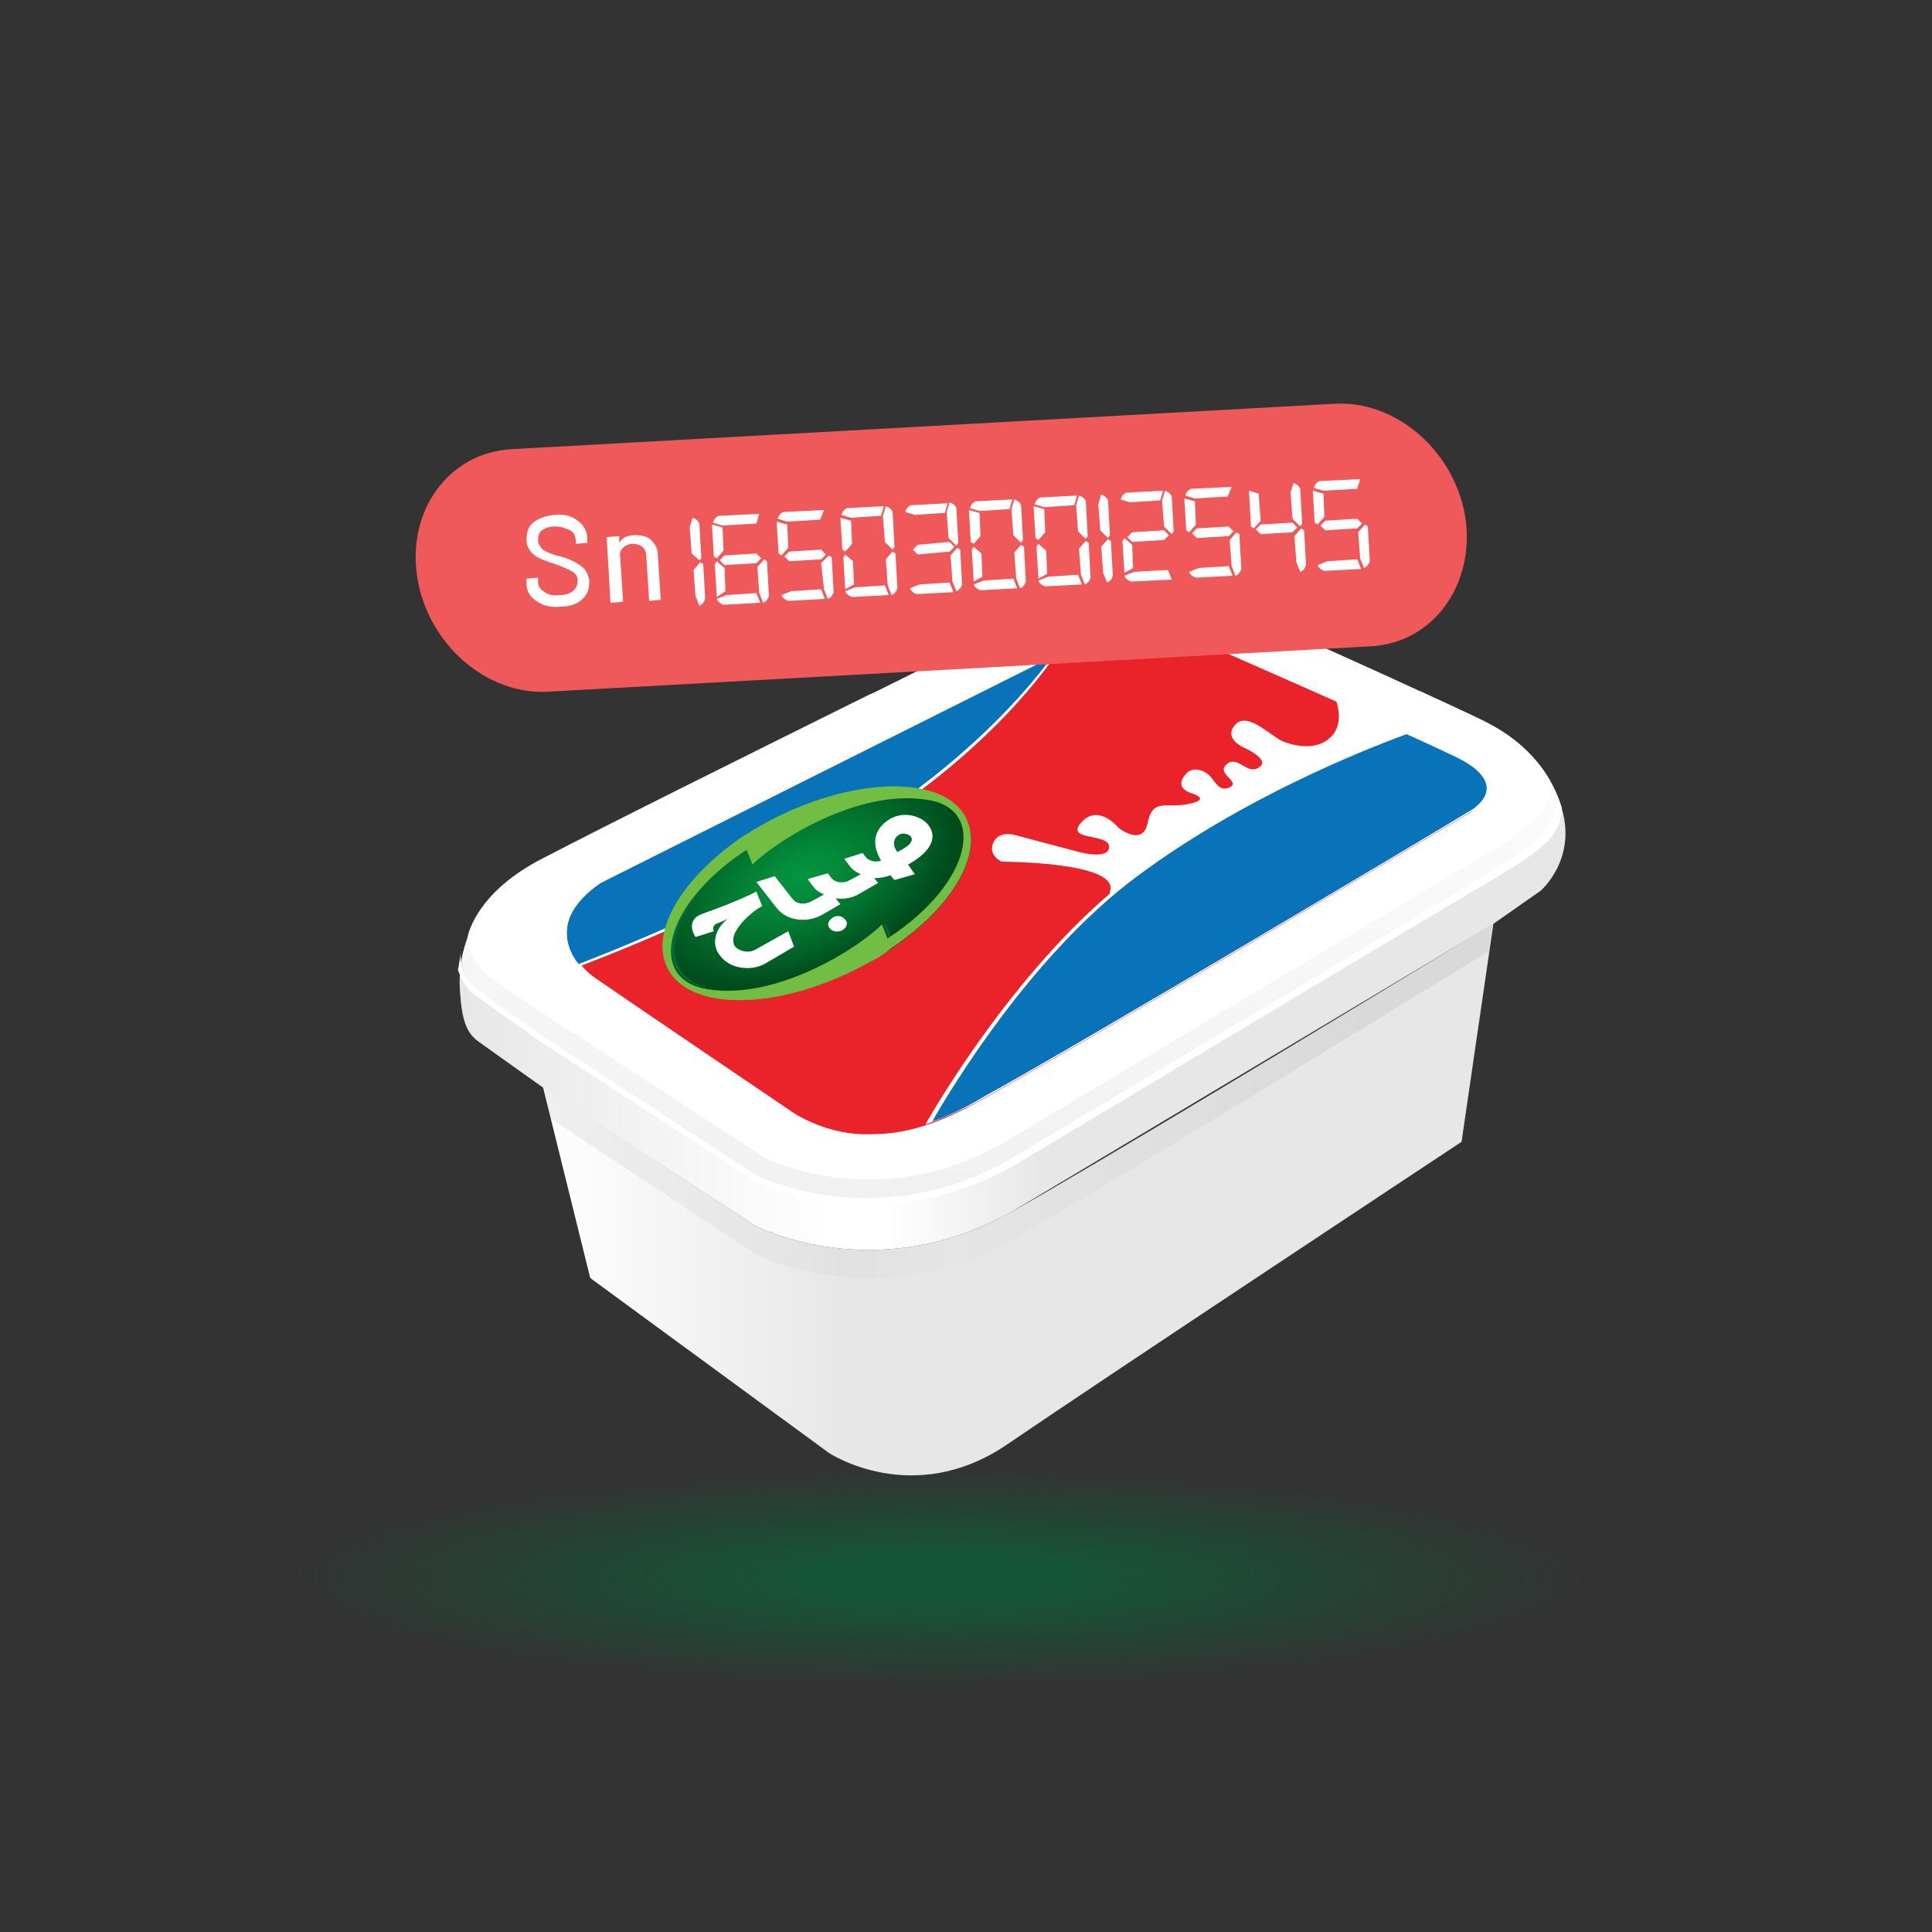 <?xml version="1.0" encoding="utf-8"?>
<!-- Generator: Adobe Illustrator 25.4.1, SVG Export Plug-In . SVG Version: 6.00 Build 0)  -->
<svg version="1.1" id="Layer_1" xmlns="http://www.w3.org/2000/svg" xmlns:xlink="http://www.w3.org/1999/xlink" x="0px" y="0px"
	 viewBox="0 0 200 200" style="enable-background:new 0 0 200 200;" xml:space="preserve">
<rect x="0" y="0" width="200" height="200" fill="#333333" stroke="none"/>
<style type="text/css">
	.st0{fill:url(#SVGID_1_);}
	.st1{fill:url(#SVGID_00000101807719783662783780000005389021518760362384_);}
	.st2{opacity:6.000000e-02;fill:url(#SVGID_00000085962012557962061330000012020473705093580160_);enable-background:new    ;}
	.st3{fill:url(#SVGID_00000007391412937336589130000001697355202038040207_);}
	.st4{fill:url(#SVGID_00000009559030565582461500000015405038424385693064_);}
	.st5{fill:#FFFFFF;}
	.st6{fill:#EA2229;}
	.st7{fill:#0973B9;}
	.st8{fill-rule:evenodd;clip-rule:evenodd;fill:#72BE44;}
	.st9{fill-rule:evenodd;clip-rule:evenodd;fill:url(#SVGID_00000174574578777686284860000000357679514955180719_);}
	.st10{fill:#006D3B;}
	.st11{clip-path:url(#SVGID_00000057115986357097521220000000447577502921881219_);}
	.st12{fill:#F05959;}
	.st13{fill:#FFFFFF;enable-background:new    ;}
</style>
<g>
	
		<radialGradient id="SVGID_1_" cx="201.008" cy="-2527.149" r="75.834" gradientTransform="matrix(0.882 0 0 -0.149 -80.129 -213.156)" gradientUnits="userSpaceOnUse">
		<stop  offset="0.192" style="stop-color:#006B3A;stop-opacity:0.6"/>
		<stop  offset="1" style="stop-color:#006B3A;stop-opacity:0"/>
	</radialGradient>
	<ellipse class="st0" cx="97.2" cy="164.4" rx="79.4" ry="21.4"/>
	
		<linearGradient id="SVGID_00000088132687532863396320000005939662382016739483_" gradientUnits="userSpaceOnUse" x1="56.178" y1="124.154" x2="154.579" y2="124.154">
		<stop  offset="0" style="stop-color:#FFFFFF"/>
		<stop  offset="0.317" style="stop-color:#E8E7E7"/>
		<stop  offset="1" style="stop-color:#E8E7E7"/>
	</linearGradient>
	<path style="fill:url(#SVGID_00000088132687532863396320000005939662382016739483_);" d="M151.3,118.2c0,0-37.2,24.6-47,31.3
		s-18.5,0.9-18.5,0.9l-24.7-18.1l-4.9-19.8l22,14.4c0,0,12.4,6.5,26.6-1.5c8.4-4.7,31.9-18.9,49.8-29.8L151.3,118.2z"/>
	
		<linearGradient id="SVGID_00000013163059555687164710000001953752999258765480_" gradientUnits="userSpaceOnUse" x1="56.847" y1="114.535" x2="150.843" y2="113.832">
		<stop  offset="0" style="stop-color:#000000"/>
		<stop  offset="0.448" style="stop-color:#C6C6C6"/>
		<stop  offset="0.904" style="stop-color:#020202"/>
	</linearGradient>
	
		<path style="opacity:6.000000e-02;fill:url(#SVGID_00000013163059555687164710000001953752999258765480_);enable-background:new    ;" d="
		M104.8,125.4c-14.2,8-26.6,1.5-26.6,1.5l-22-14.4l0.8,3.3l21.2,14c0,0,12.4,6.5,26.6-1.5c8.4-4.7,31.4-18.9,49.3-29.8l0.4-2.9
		C154.5,95.7,110.6,122.2,104.8,125.4z"/>
	
		<linearGradient id="SVGID_00000044147605264078766640000001658951787944873143_" gradientUnits="userSpaceOnUse" x1="47.578" y1="95.02" x2="162.058" y2="95.02">
		<stop  offset="0" style="stop-color:#E8E7E7"/>
		<stop  offset="0.337" style="stop-color:#FFFFFF"/>
		<stop  offset="0.388" style="stop-color:#FFFFFF"/>
		<stop  offset="0.525" style="stop-color:#E8E7E7"/>
	</linearGradient>
	<path style="fill:url(#SVGID_00000044147605264078766640000001658951787944873143_);" d="M154.5,95.7l5-3.5c0,0,3.7-3.2,2.2-8.4
		s-5.5-7.8-7.6-8.9S133,65.1,125.5,62c-3.8-1.6-10.6-2.1-16.1,0.3c0,0-39.9,19.8-53.2,26.6c-7.8,4-8.8,10.2-8.6,13.5
		s0.7,4.5,1.9,5.4c2.5,1.8,6.6,4.7,6.6,4.7l22.1,14.4c0,0,12.4,6.5,26.6-1.5L154.5,95.7z"/>
	
		<linearGradient id="SVGID_00000105391188438747128460000013829883017170981262_" gradientUnits="userSpaceOnUse" x1="105.257" y1="63.517" x2="103.265" y2="169.495">
		<stop  offset="0" style="stop-color:#FFFFFF"/>
		<stop  offset="0.969" style="stop-color:#E8E7E7"/>
	</linearGradient>
	<path style="fill:url(#SVGID_00000105391188438747128460000013829883017170981262_);" d="M154.1,74.9C152,73.8,133,65.1,125.5,62
		c-3.8-1.6-10.6-2.1-16.1,0.3c0,0-39.9,19.8-53.2,26.6c-5.8,3-7.8,7.1-8.4,10.4c0.3,1.9,0.8,2.8,1.7,3.5c2.5,1.8,6.6,4.7,6.6,4.7
		l22.1,14.4c0,0,12.4,6.5,26.6-1.5l49.7-29.7l5-3.5c0,0,1.5-1.3,2.2-3.5C160.2,78.6,156.2,76,154.1,74.9z"/>
	<path class="st5" d="M49.3,103.1c2.5,1.8,6.6,4.7,6.6,4.7L78,122.2c0.1,0,4.9,2.5,11.9,2.5c4.4,0,9.6-1,15-4
		c0,0,43.7-26.2,49.7-29.7s6.6-4.7,7.1-6.8c0-0.2-0.1-0.2-0.2-0.4c0,0,0-0.1,0-0.1l-0.2-0.5c-0.7,2.1-0.9,3.4-7.2,7.2
		s-49.7,29.7-49.7,29.7c-13.8,7.8-26.1,1.6-26.2,1.5l-22.1-14.4c0,0-4.1-2.9-6.6-4.7c-0.8-0.6-1.9-1.7-1.8-3.8l-0.1,0.6
		c-0.1,0.4-0.1,0.8-0.2,1.1C47.9,101.7,48.4,102.5,49.3,103.1z"/>
	<path class="st5" d="M160.4,80.7c-1.9-3.2-4.6-4.9-6.3-5.8c-0.7-0.4-3.5-1.7-7-3.3c-7.6-2.1-19.3-5.2-24.1-7.2
		c-3.5-1.5-9.8-1.9-14.9,0.3c0,0-8,3.2-18.1,7.2c-12.1,6-26.8,13.3-33.9,17c-6.6,3.4-7.6,7.6-7.7,8.1s0.1,2.6,2.8,4.5
		c2.3,1.7,7.5,5,7.5,5l20.4,13.3c0,0,11.5,6,24.6-1.4l50.3-30.1c0,0,2.6-1.4,4.6-3.2C161.1,82.9,160.5,81.1,160.4,80.7z"/>
	<path class="st6" d="M150.4,78.1c-4.7-2.3-27.8-12.4-28-12.5l0.4-0.1l0,0c-0.1,0-4.9-2.2-10.7,0.7c-3.7,1.8-49.1,25-49.1,25
		l-0.1,0.3c0.7,0.3-3.9,1.5-4,4.5c-0.1,1.7,0.6,3.8,2.8,5.3c4.5,3.1,20,13.6,20,13.6s3.7,2.8,8.8,2.5l0,0c3.9,0,7.7-1.6,11.4-3.7
		c10.3-5.7,47.8-28.1,50.5-29.7C152.4,83.8,156.5,81.2,150.4,78.1z"/>
	<path class="st5" d="M150.9,78.2c-1-0.5-2.9-1.4-5.2-2.5c0,0-0.1,0-0.1,0l-7.3-3.2c0,0,1.1,2.7-0.9,4.1c-1.9,1.4-4.7,0.1-4.7,0.1
		c-1.5-0.8-3.7-3.1-4.9-1.6s1.2,2.4,1.2,2.4s2.3,1.1,1.5,1.8c-1.3,1.2-2.3-1.2-3.5-0.2s1.5,1.8,0.3,2.4c-1.2,0.6-1.6-0.9-2.3-1.4
		s-1.7-0.7-2.3,0.1c-1.2,1.4,0.6,1.9,0.6,1.9s2.5,0.7-0.7,1.2c-2,0.3-3.3-0.6-3.8,1.9s-3,0.5-3,0.5s-2.2-2.7-4-0.4
		c-1.4,1.8,3.3,0.9,3,2.5c-0.2,1.2-3.1,0.4-3.1,0.4l-6.8-1.8c0,0-1.6-0.4-2.1,0.9s0.9,1.9,0.9,1.9s12.3,0,11.2,3.1
		c0,0.1,0,0.2,0,0.2c-11.1,9.5-19.1,23.9-19.1,23.9c2-0.7,4.3-1.7,6.2-2.8c10.3-5.7,47.8-28.1,50.5-29.7
		C152.5,84,157,81.3,150.9,78.2z M152.2,83.6c-3.1,1.9-40.5,24.2-50.5,29.7c-1.7,0.9-3.3,1.7-4.7,2.3c2.2-3.6,9.4-15.2,18.7-23
		c4.6-1.1,26.8-13.9,30.4-16c2.2,1,3.8,1.7,4.6,2.2c1.9,0.9,2.9,1.9,2.9,2.9C153.7,82.8,152.3,83.6,152.2,83.6z M109.6,67.3
		C99.9,72.2,62,91.2,62,91.2c-0.1,0.1-3.5,2.1-3.6,5.1c0,1.3,0.3,2.6,1.4,3.8c0,0,17.9-6.6,31.1-15.2
		C104.1,76.3,109.6,67.3,109.6,67.3z M90.6,84.4c-12,7.9-28.2,14.1-30.7,15.1c-0.7-0.9-1.1-2-1.1-3.2c0.1-2.7,3.2-4.6,3.4-4.7
		c0,0,34-17,45.8-22.9C105.8,71.6,100.3,78.1,90.6,84.4z"/>
	<path class="st7" d="M96.5,116.1c1.7-3,10.1-17.1,21.1-25.3c12.3-9.2,26.7-14.3,28-14.8c2.5,1.1,4.3,2,5.2,2.4c2,1,3,2,3.1,3.1
		c0.1,1.3-1.5,2.3-1.5,2.3c-3.1,1.9-40.5,24.2-50.5,29.7C99.9,114.7,98.2,115.5,96.5,116.1z M59.9,99.8c-0.8-1-1.3-2.2-1.2-3.5
		c0.1-2.8,3.4-4.8,3.5-4.9c0,0,35.9-18,46.7-23.4c-1.7,2.3-7.3,9.5-18.1,16.6C78.4,92.7,61.7,99.1,59.9,99.8z"/>
	<path class="st8" d="M78.9,85.4c-0.8,0.4-1.3,0.8-2,1.2l0,0l0,0C70,91.3,66.8,97.4,69.6,101c3.1,3.9,12.3,3.2,20.6-1.5
		c0.8-0.4,1.4-0.8,2-1.3l0,0c6.9-4.6,10.1-10.7,7.3-14.3C96.5,80.1,87.2,80.7,78.9,85.4z M92.1,97c0,0-0.2,0.1-0.2,0.2l-0.6-1.5
		c-2.3,2.3-10.8,7.9-18.1,6.7c-6.1-1-4.7-8.6,3.9-14.3l0.2-0.1l0,0l0.6,1.5c2.3-2.3,10.8-7.9,18.1-6.7
		C102.1,83.7,100.7,91.3,92.1,97z"/>
	
		<radialGradient id="SVGID_00000021818340000756815070000014572474488320731034_" cx="-663.599" cy="-128.518" r="9.621" gradientTransform="matrix(1.543 -0.876 -0.652 -0.82 1023.073 -596.037)" gradientUnits="userSpaceOnUse">
		<stop  offset="0" style="stop-color:#03943F"/>
		<stop  offset="0.213" style="stop-color:#038B3B"/>
		<stop  offset="0.56" style="stop-color:#02732F"/>
		<stop  offset="0.997" style="stop-color:#004B1C"/>
		<stop  offset="1" style="stop-color:#004B1C"/>
	</radialGradient>
	<path style="fill-rule:evenodd;clip-rule:evenodd;fill:url(#SVGID_00000021818340000756815070000014572474488320731034_);" d="
		M79,85.4c8.3-4.7,17.5-5.3,20.5-1.4c3.1,3.9-1.1,10.8-9.3,15.5c-8.3,4.7-17.5,5.3-20.5,1.4C66.6,97,70.8,90.1,79,85.4z"/>
	<path class="st10" d="M77.4,88l-0.1-0.2l-0.1,0.1c-8.8,5.7-10,13.4-3.9,14.4c0.2,0,0.4,0.1,0.7,0.1c-0.1,0-0.2,0-0.4-0.1
		C67.5,101.3,68.8,93.6,77.4,88z"/>
	<path class="st10" d="M95.5,82.6c-7-0.9-14.9,4.2-17.4,6.5l0.1,0.2C80.4,87.2,88.3,81.9,95.5,82.6z"/>
	<path class="st10" d="M91.5,95.8L92,97c0.1,0,0.2-0.1,0.2-0.1l0,0l-0.5-1.3C91.6,95.7,91.5,95.8,91.5,95.8z"/>
	<path class="st8" d="M78.9,85.4c-0.8,0.4-1.3,0.8-2,1.2l0,0l0,0C70,91.3,66.8,97.4,69.6,101c3.1,3.9,12.3,3.2,20.6-1.5
		c0.8-0.4,1.4-0.8,2-1.3l0,0c6.9-4.6,10.1-10.7,7.3-14.3C96.5,80.1,87.2,80.7,78.9,85.4z M92.1,97c0,0-0.2,0.1-0.2,0.2l-0.6-1.5
		c-2.3,2.3-10.8,7.9-18.1,6.7c-6.1-1-4.7-8.6,3.9-14.3l0.2-0.1l0,0l0.6,1.5c2.3-2.3,10.8-7.9,18.1-6.7
		C102.1,83.7,100.7,91.3,92.1,97z"/>
	<path class="st5" d="M86.2,95c-0.5,0.3-0.6,0.8-0.3,1.1c0.3,0.4,0.9,0.4,1.3,0.2c0.5-0.3,0.6-0.8,0.3-1.1
		C87.2,94.8,86.6,94.7,86.2,95z M78.9,93.8l-0.6-1.5c0,0-1.9,1-5.6,2.3C70.8,95.3,72,97,72,97l1.9-0.6c0,0-0.3-0.5,0.3-0.8
		c0.3-0.1,0.8-0.3,1.1-0.5c-0.3,0.3-0.6,0.6-0.8,0.9c-0.6,0.9-0.7,2.1,0.1,3c1,1.3,3.2,1.6,4.7,0.7l2.9-1.7l-0.6-1.6l-3.4,1.9
		c-0.7,0.4-1.6,0.2-2.1-0.3C75.1,96.5,78.2,94.1,78.9,93.8z M96.1,85.4c-0.7-0.9-2.5-1.5-4-0.6c-1.3,0.8-1.9,2-1.2,3.7
		c0.1,0.2,0.2,0.4,0.3,0.6c-0.6,0.2-1.3,0-1.6-0.4l0,0l-0.3-0.4l-1.9,0.6l0.6,0.8l0,0c0.3,0.4,0.7,0.6,1.1,0.8L88,91.1
		c-0.7,0.4-1.6,0.3-2-0.3l0,0l-0.3-0.4L83.6,91l0.6,0.8l0,0c0.3,0.4,0.7,0.6,1.1,0.8L84,93.3c-0.7,0.4-1.6,0.3-2-0.3l0,0l-1.8-2.3
		l-1.9,0.6l2.1,2.7l0,0c1,1.3,3.1,1.6,4.7,0.7l1.9-1.1L86.5,93c0.8,0.1,1.7,0,2.5-0.5l1.9-1.1l-0.4-0.5c0.6,0,1.2-0.1,1.7-0.3
		c0.1,0.2,0.4,0.5,0.4,0.5l2.1-0.6l-0.7-1l0,0C95.8,88.5,97.3,87,96.1,85.4z M92.9,88.2c-0.5-0.6-0.5-1.4,0.2-1.8
		c0.3-0.2,0.9-0.1,1.2,0.2C94.6,87.1,94.1,87.6,92.9,88.2z"/>
	<g>
		<g>
			<defs>
				<path id="SVGID_00000136381643646283977270000013997574036079193230_" d="M141.9,68.9l-86.5,4.8c-6.5,0.4-12.8-5.3-13.9-12.8
					l0,0c-1.1-7.5,3.3-13.9,9.8-14.3l86.5-4.8c6.5-0.4,12.8,5.3,13.9,12.8l0,0C152.8,62.1,148.4,68.5,141.9,68.9z"/>
			</defs>
			<clipPath id="SVGID_00000010308274473881926940000011525436711252679100_">
				<use xlink:href="#SVGID_00000136381643646283977270000013997574036079193230_"  style="overflow:visible;"/>
			</clipPath>
			<g style="clip-path:url(#SVGID_00000010308274473881926940000011525436711252679100_);">
			</g>
		</g>
	</g>
	<path class="st12" d="M142,66.9l-85.2,4.7c-6.4,0.4-12.5-4.9-13.6-11.8l0,0c-1.1-6.9,3.2-12.9,9.7-13.3l85.2-4.7
		c6.4-0.4,12.5,4.9,13.6,11.8l0,0C152.7,60.5,148.4,66.5,142,66.9z"/>
	<path class="st13" d="M58,62.8c-1,0.1-1.8-0.1-2.5-0.6c-0.6-0.4-1-1-1-1.8l0-0.5l1.2-0.1l0,0.4c0,0.5,0.2,0.8,0.7,1.1
		c0.4,0.3,1,0.4,1.6,0.3c0.6,0,1.1-0.2,1.4-0.5c0.3-0.3,0.4-0.6,0.4-1c0-0.4-0.2-0.7-0.5-0.9c-0.3-0.2-1-0.5-1.8-0.8
		c-1-0.3-1.7-0.6-2-0.8c-0.6-0.4-1-1-1-1.7c0-0.8,0.2-1.4,0.7-1.8s1.2-0.7,2.2-0.8c1-0.1,1.8,0.1,2.4,0.6c0.6,0.4,1,1.1,1,1.9l0,0.4
		l-1.2,0.1l0-0.3c0-0.5-0.2-0.9-0.6-1.1s-0.9-0.4-1.6-0.4c-0.6,0-1,0.2-1.3,0.4c-0.3,0.2-0.4,0.6-0.4,1c0,0.4,0.2,0.7,0.5,1
		c0.3,0.2,0.9,0.5,1.8,0.7c0.4,0.1,0.7,0.2,0.9,0.3c0.2,0.1,0.5,0.2,0.8,0.4c0.3,0.2,0.5,0.3,0.7,0.5s0.3,0.4,0.4,0.6
		c0.1,0.3,0.2,0.5,0.2,0.8c0,0.8-0.2,1.4-0.8,1.9C59.8,62.5,59,62.8,58,62.8z M65.7,55.4c0.7,0,1.3,0.1,1.7,0.5
		c0.4,0.4,0.7,0.9,0.7,1.5l0.3,4.7l-1.2,0.1l-0.3-4.7c0-0.4-0.2-0.7-0.4-0.9c-0.3-0.2-0.6-0.3-1-0.3c-0.4,0-0.8,0.2-1,0.4
		c-0.2,0.2-0.4,0.5-0.3,0.9l0.3,4.7l-1.3,0.1l-0.4-6.8l1.3-0.1l0,0.7C64.4,55.7,64.9,55.4,65.7,55.4z M71.6,57.3l-0.2-2.7l0.3-1
		c0.3,0.1,0.6,0.3,0.7,0.6l0.2,3.6L72.4,58L71.6,57.3z M72.5,58.2l0.3,0.2l0.2,3.6c-0.1,0.3-0.3,0.6-0.6,0.7l-0.4-1l-0.2-2.7
		L72.5,58.2z M78.3,54.2l-3.5,0.2l-1-0.3c0.1-0.3,0.3-0.6,0.6-0.7l4.2-0.2L78.3,54.2z M74.8,54.6l0.1,2.4l-0.7,0.8l-0.3-0.2
		l-0.2-3.3L74.8,54.6z M74.2,61.8L74,58.4l0.2-0.3l0.8,0.7l0.1,2.4L74.2,61.8z M78.7,62.4l-3.8,0.2c-0.3-0.1-0.6-0.3-0.7-0.6l1-0.4
		l3.1-0.2L78.7,62.4z M78.3,57.3l0.5,0.5l-0.5,0.5L75,58.5L74.5,58l0.5-0.5L78.3,57.3z M79.1,57.9l0.3,0.2l0.2,3.6
		c-0.1,0.3-0.3,0.6-0.6,0.7l-0.4-1l-0.2-2.7L79.1,57.9z M84.9,53.8L81.5,54l-1-0.3c0.1-0.3,0.3-0.6,0.6-0.7l4.2-0.2L84.9,53.8z
		 M81.5,54.3l0.1,2.4l-0.7,0.8l-0.3-0.2l-0.2-3.3L81.5,54.3z M85.4,62l-3.8,0.2c-0.3-0.1-0.6-0.3-0.7-0.6l1-0.4l3.1-0.2L85.4,62z
		 M85,56.9l0.5,0.5L85,57.9l-3.3,0.2l-0.5-0.5l0.5-0.5L85,56.9z M85.8,57.5l0.3,0.2l0.2,3.6c-0.1,0.3-0.3,0.6-0.6,0.7l-0.4-1
		L85,58.3L85.8,57.5z M91.2,53.4l-3.1,0.2l-1-0.3c0.1-0.3,0.3-0.6,0.6-0.7l3.8-0.2L91.2,53.4z M88.1,53.9l0.1,2.4l-0.7,0.8l-0.3-0.2
		l-0.2-3.3L88.1,53.9z M87.5,61l-0.2-3.3l0.2-0.3l0.8,0.7l0.1,2.4L87.5,61z M92,61.6l-3.8,0.2c-0.3-0.1-0.6-0.3-0.7-0.6l1-0.4
		l3.1-0.2L92,61.6z M91.6,56.1l-0.2-2.7l0.3-1c0.3,0.1,0.6,0.3,0.7,0.6l0.2,3.6l-0.2,0.3L91.6,56.1z M92.4,57.1l0.3,0.2l0.2,3.6
		c-0.1,0.3-0.3,0.6-0.6,0.7l-0.4-1l-0.2-2.7L92.4,57.1z M97.8,53.1l-3.1,0.2l-1-0.3c0.1-0.3,0.3-0.6,0.6-0.7l3.8-0.2L97.8,53.1z
		 M98.7,61.3l-3.8,0.2c-0.3-0.1-0.6-0.3-0.7-0.6l1-0.4l3.1-0.2L98.7,61.3z M98.3,56.1l0.5,0.5l-0.5,0.5L95,57.4l-0.5-0.5l0.5-0.5
		L98.3,56.1z M98.2,55.7l-0.2-2.7l0.3-1c0.3,0.1,0.6,0.3,0.7,0.6l0.2,3.6l-0.2,0.3L98.2,55.7z M99.1,56.7l0.3,0.2l0.2,3.6
		c-0.1,0.3-0.3,0.6-0.6,0.7l-0.4-1l-0.2-2.7L99.1,56.7z M104.5,52.7l-3.1,0.2l-1-0.3c0.1-0.3,0.3-0.6,0.6-0.7l3.8-0.2L104.5,52.7z
		 M101.4,53.1l0.1,2.4l-0.7,0.8l-0.3-0.2l-0.2-3.3L101.4,53.1z M100.8,60.2l-0.2-3.3l0.2-0.3l0.8,0.7l0.1,2.4L100.8,60.2z
		 M105.3,60.9l-3.8,0.2c-0.3-0.1-0.6-0.3-0.7-0.6l1-0.4l3.1-0.2L105.3,60.9z M104.9,55.4l-0.2-2.7l0.3-1c0.3,0.1,0.6,0.3,0.7,0.6
		l0.2,3.6l-0.2,0.3L104.9,55.4z M105.7,56.4l0.3,0.2l0.2,3.6c-0.1,0.3-0.3,0.6-0.6,0.7l-0.4-1l-0.2-2.7L105.7,56.4z M111.2,52.3
		l-3.1,0.2l-1-0.3c0.1-0.3,0.3-0.6,0.6-0.7l3.8-0.2L111.2,52.3z M108.1,52.7l0.1,2.4l-0.7,0.8l-0.3-0.2l-0.2-3.3L108.1,52.7z
		 M107.5,59.9l-0.2-3.3l0.2-0.3l0.8,0.7l0.1,2.4L107.5,59.9z M112,60.5l-3.8,0.2c-0.3-0.1-0.6-0.3-0.7-0.6l1-0.4l3.1-0.2L112,60.5z
		 M111.6,55l-0.2-2.7l0.3-1c0.3,0.1,0.6,0.3,0.7,0.6l0.2,3.6l-0.2,0.3L111.6,55z M112.4,56l0.3,0.2l0.2,3.6
		c-0.1,0.3-0.3,0.6-0.6,0.7l-0.4-1l-0.2-2.7L112.4,56z M113.9,54.9l-0.2-2.7l0.3-1c0.3,0.1,0.6,0.3,0.7,0.6l0.2,3.6l-0.2,0.3
		L113.9,54.9z M114.7,55.8l0.3,0.2l0.2,3.6c-0.1,0.3-0.3,0.6-0.6,0.7l-0.4-1l-0.2-2.7L114.7,55.8z M120.1,51.8L117,52l-1-0.3
		c0.1-0.3,0.3-0.6,0.6-0.7l3.8-0.2L120.1,51.8z M116.4,59.3l-0.2-3.3l0.2-0.3l0.8,0.7l0.1,2.4L116.4,59.3z M121.3,60l-4.2,0.2
		c-0.3-0.1-0.6-0.3-0.7-0.6l1-0.4l3.5-0.2L121.3,60z M120.5,54.9l0.5,0.5l-0.5,0.5l-3.3,0.2l-0.5-0.5l0.5-0.5L120.5,54.9z
		 M120.5,54.5l-0.2-2.7l0.3-1c0.3,0.1,0.6,0.3,0.7,0.6l0.2,3.6l-0.2,0.3L120.5,54.5z M127.1,51.4l-3.4,0.2l-1-0.3
		c0.1-0.3,0.3-0.6,0.6-0.7l4.2-0.2L127.1,51.4z M123.7,51.9l0.1,2.4l-0.7,0.8l-0.3-0.2l-0.2-3.3L123.7,51.9z M127.6,59.6l-3.8,0.2
		c-0.3-0.1-0.6-0.3-0.7-0.6l1-0.4l3.1-0.2L127.6,59.6z M127.2,54.5l0.5,0.5l-0.5,0.5l-3.3,0.2l-0.5-0.5l0.5-0.5L127.2,54.5z
		 M128,55.1l0.3,0.2l0.2,3.6c-0.1,0.3-0.3,0.6-0.6,0.7l-0.4-1l-0.2-2.7L128,55.1z M130.3,51.1l0.2,2.8l-0.7,0.8l-0.3-0.2l-0.2-3.7
		L130.3,51.1z M133.8,54.1l0.5,0.5l-0.5,0.5l-3.3,0.2l-0.5-0.5l0.5-0.5L133.8,54.1z M133.8,53.7l-0.2-2.7l0.3-1
		c0.3,0.1,0.6,0.3,0.7,0.6l0.2,3.6l-0.2,0.3L133.8,53.7z M134.7,54.7l0.3,0.2l0.2,3.6c-0.1,0.3-0.3,0.6-0.6,0.7l-0.4-1l-0.2-2.7
		L134.7,54.7z M140.5,50.6l-3.5,0.2l-1-0.3c0.1-0.3,0.3-0.6,0.6-0.7l4.2-0.2L140.5,50.6z M137,51.1l0.1,2.4l-0.7,0.8l-0.3-0.2
		l-0.2-3.3L137,51.1z M140.9,58.9l-3.8,0.2c-0.3-0.1-0.6-0.3-0.7-0.6l1-0.4l3.1-0.2L140.9,58.9z M140.5,53.7l0.5,0.5l-0.5,0.5
		l-3.3,0.2l-0.5-0.5l0.5-0.5L140.5,53.7z M141.3,54.3l0.3,0.2l0.2,3.6c-0.1,0.3-0.3,0.6-0.6,0.7l-0.4-1l-0.2-2.7L141.3,54.3z"/>
</g>
</svg>
